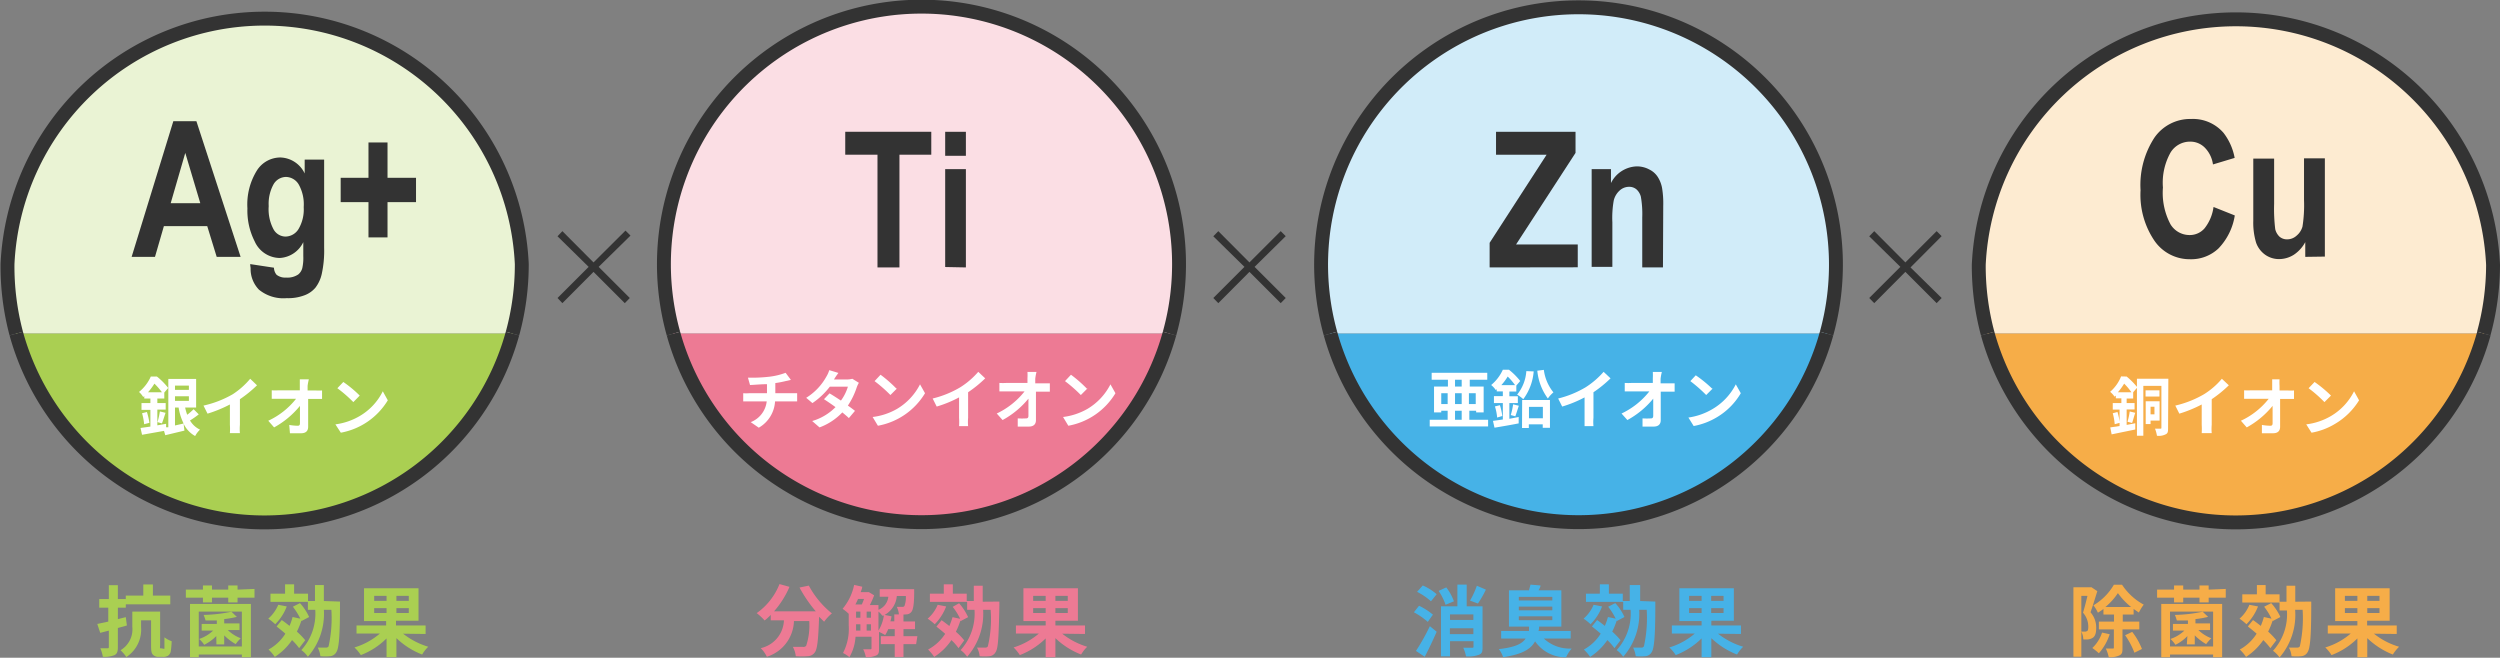 <svg id="レイヤー_1" data-name="レイヤー 1" xmlns="http://www.w3.org/2000/svg" width="179.86" height="47.32" viewBox="0 0 179.86 47.32"><rect x="0" y="0" width="179.86" height="47.32" fill="#808080" stroke="none"/><defs><style>.cls-1,.cls-4{fill:#fff;}.cls-1{stroke:#5a6673;}.cls-1,.cls-10,.cls-11,.cls-2,.cls-3,.cls-6,.cls-7,.cls-8,.cls-9{stroke-miterlimit:10;}.cls-2{fill:#eaf3d4;}.cls-10,.cls-11,.cls-2,.cls-3,.cls-6,.cls-7,.cls-8,.cls-9{stroke:#333;}.cls-12,.cls-3{fill:#aacf52;}.cls-5{fill:#333;}.cls-6{fill:#fbdee4;}.cls-13,.cls-7{fill:#ed7a94;}.cls-8{fill:#d1ecf9;}.cls-14,.cls-9{fill:#46b2e7;}.cls-10{fill:#fdebd1;}.cls-11,.cls-15{fill:#f6ad48;}</style></defs><path class="cls-1" d="M36.87,24"/><path class="cls-1" d="M1.17,24"/><path class="cls-2" d="M36.87,24A18.83,18.83,0,0,0,37.54,19a18.52,18.52,0,0,0-37,0A18.83,18.83,0,0,0,1.17,24"/><path class="cls-3" d="M1.17,24a18.52,18.52,0,0,0,35.7,0"/><path class="cls-4" d="M14.3,29.81a6.5,6.5,0,0,1-.63.44,1.64,1.64,0,0,0,.72.66,1.75,1.75,0,0,0-.35.46,2,2,0,0,1-.83-.88l.06.49-1.38.33L11.8,31l-1.58.28-.11-.49.71-.1v-1.2h-.64V29h.64v-.33h-.44V28.5l-.08.06A1.42,1.42,0,0,0,10,28.2a3,3,0,0,0,.85-1.11h.44a4.81,4.81,0,0,1,.81.82l-.28.33v.43h-.5V29h.6v.47h-.6V30.6l.63-.11v.25l.16,0V27.26h2v2.06h-.79a3.55,3.55,0,0,0,.15.52,4.72,4.72,0,0,0,.46-.4Zm-3.73-.17a5.37,5.37,0,0,1,.18.78l-.38.1a4.19,4.19,0,0,0-.15-.79Zm1.08-1.42a5.1,5.1,0,0,0-.54-.62,4.48,4.48,0,0,1-.46.62Zm-.32,2.15a5.31,5.31,0,0,0,.17-.77l.41.1c-.09.27-.18.56-.26.76Zm1.26-2.63v.31h1v-.31Zm1,1.1v-.33h-1v.33Zm-1,1.77.62-.14a4,4,0,0,1-.36-1.15h-.26Z"/><path class="cls-4" d="M16.75,28.36A5.65,5.65,0,0,0,18,27.25l.49.47a8.78,8.78,0,0,1-1.23,1v1.84a3.32,3.32,0,0,0,0,.6h-.72a4.86,4.86,0,0,0,0-.6V29.1a9.35,9.35,0,0,1-1.61.66l-.29-.58A7.4,7.4,0,0,0,16.75,28.36Z"/><path class="cls-4" d="M22.13,27.76c0,.1,0,.21,0,.33h.57a3.17,3.17,0,0,0,.47,0v.61h-1c0,.66,0,1.43,0,2,0,.3-.16.47-.51.47s-.53,0-.8,0l-.05-.6a3.67,3.67,0,0,0,.61.06c.12,0,.16-.06.16-.19,0-.31,0-.77,0-1.24a6.3,6.3,0,0,1-1.86,1.55l-.42-.48a5.47,5.47,0,0,0,2-1.58H20.07l-.52,0v-.61a4,4,0,0,0,.51,0h1.51c0-.12,0-.23,0-.33s0-.34,0-.46h.65A3.55,3.55,0,0,0,22.13,27.76Z"/><path class="cls-4" d="M25.88,29.93a4.23,4.23,0,0,0,1.66-1.78l.36.65a5,5,0,0,1-3.38,2.33l-.39-.6A4.61,4.61,0,0,0,25.88,29.93Zm0-1.47-.46.47a9.55,9.55,0,0,0-1.15-1l.43-.45A8.46,8.46,0,0,1,25.88,28.46Z"/><path class="cls-5" d="M17.31,18.48H15.59l-.68-2.21H11.79l-.64,2.21H9.47l3-9.76h1.66Zm-2.9-3.86L13.33,11l-1.05,3.62Z"/><path class="cls-5" d="M18,19l1.71.26a.81.81,0,0,0,.19.51,1,1,0,0,0,.68.2,1.39,1.39,0,0,0,.87-.22.86.86,0,0,0,.3-.47,3.34,3.34,0,0,0,.07-.86v-1a2,2,0,0,1-1.69,1.14,2,2,0,0,1-1.81-1.2,4.89,4.89,0,0,1-.52-2.37,4.63,4.63,0,0,1,.68-2.72,2,2,0,0,1,1.71-.94,2,2,0,0,1,1.73,1.15v-1h1.4v6.35a7.78,7.78,0,0,1-.17,1.87,2.51,2.51,0,0,1-.46,1,1.88,1.88,0,0,1-.8.55,3.26,3.26,0,0,1-1.26.2,2.78,2.78,0,0,1-2-.61,2.14,2.14,0,0,1-.6-1.56A1.93,1.93,0,0,1,18,19Zm1.33-4.15a3.07,3.07,0,0,0,.35,1.65,1,1,0,0,0,.86.52,1.12,1.12,0,0,0,.93-.53,2.78,2.78,0,0,0,.38-1.59,2.92,2.92,0,0,0-.36-1.63,1.09,1.09,0,0,0-.92-.54,1.05,1.05,0,0,0-.89.53A2.9,2.9,0,0,0,19.33,14.8Z"/><path class="cls-5" d="M26.51,17.08V14.54h-2V12.79h2V10.25h1.37v2.54h2.05v1.75H27.88v2.54Z"/><path class="cls-1" d="M84.14,24"/><path class="cls-1" d="M48.45,24"/><path class="cls-6" d="M84.14,24a18.53,18.53,0,1,0-35.69,0"/><path class="cls-7" d="M48.45,24a18.52,18.52,0,0,0,35.69,0"/><path class="cls-4" d="M55.37,27.1a4.93,4.93,0,0,0,1.15-.28l.38.51-.35.08a7.52,7.52,0,0,1-.77.15v.73h1.15l.42,0v.59l-.41,0H55.76a2.33,2.33,0,0,1-1.17,1.89l-.58-.4a1.81,1.81,0,0,0,1.15-1.49H53.9l-.43,0v-.59a2.86,2.86,0,0,0,.42,0h1.29v-.65c-.44,0-.92.05-1.22.06l-.15-.53A11.06,11.06,0,0,0,55.37,27.1Z"/><path class="cls-4" d="M60,27.3h.93a1.48,1.48,0,0,0,.39-.05l.47.29a1.91,1.91,0,0,0-.15.32A5.37,5.37,0,0,1,61,29.18c.2.14.38.27.51.38l-.44.52c-.12-.12-.29-.26-.47-.41a4.34,4.34,0,0,1-1.64,1.08l-.53-.46a3.87,3.87,0,0,0,1.68-1c-.3-.22-.6-.42-.83-.57l.4-.42c.24.14.53.33.82.52a3.26,3.26,0,0,0,.5-1h-1.3A5.43,5.43,0,0,1,58.45,29L58,28.62a4.16,4.16,0,0,0,1.45-1.52,2,2,0,0,0,.21-.47l.66.2A4.73,4.73,0,0,0,60,27.3Z"/><path class="cls-4" d="M64.53,29.42a4.33,4.33,0,0,0,1.66-1.77l.36.64a5,5,0,0,1-3.39,2.34L62.78,30A4.61,4.61,0,0,0,64.53,29.42Zm0-1.47-.47.47a10.21,10.21,0,0,0-1.14-1l.43-.46A9.08,9.08,0,0,1,64.53,28Z"/><path class="cls-4" d="M69.09,27.86a5.72,5.72,0,0,0,1.29-1.11l.5.47a8.73,8.73,0,0,1-1.23,1v1.84a3.25,3.25,0,0,0,0,.6H69a4.75,4.75,0,0,0,0-.6V28.59a8.61,8.61,0,0,1-1.61.66l-.29-.58A7.2,7.2,0,0,0,69.09,27.86Z"/><path class="cls-4" d="M74.48,27.25v.33h.57l.48,0v.6h-1c0,.67,0,1.43,0,2.05,0,.29-.17.46-.51.46s-.54,0-.8,0l0-.59a4.82,4.82,0,0,0,.61,0c.11,0,.16-.06.16-.19,0-.31,0-.76,0-1.23a6.28,6.28,0,0,1-1.86,1.54l-.42-.47a5.58,5.58,0,0,0,2-1.59H72.42l-.52,0v-.61a4,4,0,0,0,.51,0h1.51c0-.12,0-.23,0-.33a4.38,4.38,0,0,0,0-.46h.65A3.55,3.55,0,0,0,74.48,27.25Z"/><path class="cls-4" d="M78.23,29.42a4.33,4.33,0,0,0,1.66-1.77l.36.64a5,5,0,0,1-3.39,2.34L76.48,30A4.67,4.67,0,0,0,78.23,29.42Zm0-1.47-.47.47a10.21,10.21,0,0,0-1.14-1l.43-.46A9.08,9.08,0,0,1,78.23,28Z"/><path class="cls-5" d="M63.13,19.24V11.13H60.81V9.48H67v1.65H64.71v8.11Z"/><path class="cls-5" d="M68,11.21V9.48h1.49v1.73Zm0,8V12.17h1.49v7.07Z"/><path class="cls-1" d="M131.41,24"/><path class="cls-1" d="M95.72,24"/><path class="cls-8" d="M131.41,24a18.52,18.52,0,1,0-35.69,0"/><path class="cls-9" d="M95.72,24a18.52,18.52,0,0,0,35.69,0"/><path class="cls-4" d="M107.06,30.2v.48h-4.2V30.2h1.29v-.65h-.46v.12h-.52V27.81h1v-.49H103v-.5h4v.5h-1.26v.49h1v1.86h-.54v-.12h-.49v.65Zm-2.91-1.13v-.78h-.46v.78Zm.53-1.26h.48v-.49h-.48Zm.48.48h-.48v.78h.48Zm-.48,1.91h.48v-.65h-.48Zm1-1.91v.78h.49v-.78Z"/><path class="cls-4" d="M109.26,30l0,.46c-.6.12-1.26.23-1.74.31l-.11-.49.71-.1V29h-.64V28.5h.64v-.34h-.44V28l-.07.06a1.61,1.61,0,0,0-.33-.36,3.08,3.08,0,0,0,.84-1.1h.44a4.77,4.77,0,0,1,.81.81l-.28.33v.43h-.5v.34h.61V29h-.61v1.13Zm-1.35-.85a4.24,4.24,0,0,1,.17.78l-.37.11a3.54,3.54,0,0,0-.16-.8ZM109,27.71a4.26,4.26,0,0,0-.53-.62,4,4,0,0,1-.46.62Zm-.31,2.15a5,5,0,0,0,.17-.77l.41.1c-.09.27-.18.57-.25.76Zm1.65-3.14a3.86,3.86,0,0,1-.75,2,2.53,2.53,0,0,0-.44-.33,3,3,0,0,0,.66-1.69Zm-.83,2.06h2v2h-.52v-.25h-1v.26h-.49Zm.49.49v.82h1v-.82Zm1.07-2.66a3.22,3.22,0,0,0,.69,1.62,2.1,2.1,0,0,0-.4.44,4,4,0,0,1-.76-2Z"/><path class="cls-4" d="M114.08,27.86a6,6,0,0,0,1.29-1.11l.5.47a8.73,8.73,0,0,1-1.23,1v1.84a3.25,3.25,0,0,0,0,.6H114c0-.11,0-.39,0-.6V28.59a8.61,8.61,0,0,1-1.61.66l-.29-.58A7.2,7.2,0,0,0,114.08,27.86Z"/><path class="cls-4" d="M119.47,27.25v.33H120l.48,0v.6h-1c0,.67,0,1.43,0,2.05,0,.29-.17.46-.51.46s-.54,0-.8,0l0-.59a4.82,4.82,0,0,0,.61,0c.11,0,.16-.06.16-.19,0-.31,0-.76,0-1.23a6.28,6.28,0,0,1-1.86,1.54l-.42-.47a5.58,5.58,0,0,0,2-1.59h-1.25l-.52,0v-.61a4,4,0,0,0,.5,0h1.52c0-.12,0-.23,0-.33a4.38,4.38,0,0,0,0-.46h.65A3.55,3.55,0,0,0,119.47,27.25Z"/><path class="cls-4" d="M123.22,29.42a4.33,4.33,0,0,0,1.66-1.77l.36.64A4.87,4.87,0,0,1,123.55,30a5,5,0,0,1-1.7.65l-.38-.61A4.67,4.67,0,0,0,123.22,29.42Zm0-1.47-.47.47a10.21,10.21,0,0,0-1.14-1L122,27A9.08,9.08,0,0,1,123.22,28Z"/><path class="cls-5" d="M107.17,19.24V17.47l4.1-6.34h-3.64V9.48h5.72V11l-4.28,6.59h4.44v1.64Z"/><path class="cls-5" d="M119.64,19.24h-1.49v-3.6a7.2,7.2,0,0,0-.1-1.49,1.08,1.08,0,0,0-.31-.52.79.79,0,0,0-.52-.19,1,1,0,0,0-.7.27,1.41,1.41,0,0,0-.42.71A7.17,7.17,0,0,0,116,16v3.2h-1.49V12.17h1.39v1a2.15,2.15,0,0,1,1.86-1.2,1.89,1.89,0,0,1,.91.23,1.49,1.49,0,0,1,.62.57,2.21,2.21,0,0,1,.29.78,6.81,6.81,0,0,1,.08,1.26Z"/><path class="cls-1" d="M178.69,24"/><path class="cls-1" d="M143,24"/><path class="cls-10" d="M178.69,24a18.83,18.83,0,0,0,.67-4.95,18.52,18.52,0,0,0-37,0A18.83,18.83,0,0,0,143,24"/><path class="cls-11" d="M143,24a18.52,18.52,0,0,0,35.7,0"/><path class="cls-4" d="M153,27.09a5.13,5.13,0,0,1,.77.78l-.3.35h0v.45h-.47V29h.57v.46h-.57v1.11l.62-.12,0,.45-1.7.35-.1-.5.67-.1V29.47H152V29h.62v-.34h-.4v-.2l-.09.08a1.52,1.52,0,0,0-.32-.35,2.86,2.86,0,0,0,.79-1.11Zm-.66,2.55a4.17,4.17,0,0,1,.16.78l-.36.1a4.12,4.12,0,0,0-.14-.79Zm1-1.42a4.07,4.07,0,0,0-.52-.62,4.35,4.35,0,0,1-.45.62Zm-.28,2.12a4.42,4.42,0,0,0,.16-.74l.4.1c-.09.25-.16.55-.23.73Zm2.92.44c0,.24,0,.39-.18.47a1.07,1.07,0,0,1-.62.1,2.42,2.42,0,0,0-.14-.51h.39c.05,0,.07,0,.07-.08v-3h-1.3v3.59h-.46v-4.1H156Zm-.62-2.25h-1v-.45h1Zm-.64,1.73v.25h-.35V28.87h1v1.39Zm0-1v.55H155v-.55Z"/><path class="cls-4" d="M158.57,28.36a5.39,5.39,0,0,0,1.28-1.11l.5.47a8.78,8.78,0,0,1-1.23,1v1.84a3.32,3.32,0,0,0,0,.6h-.72a4.86,4.86,0,0,0,0-.6V29.1a9.35,9.35,0,0,1-1.61.66l-.29-.58A7.4,7.4,0,0,0,158.57,28.36Z"/><path class="cls-4" d="M164,27.76c0,.1,0,.21,0,.33h.57a3.17,3.17,0,0,0,.47,0v.61h-1c0,.66,0,1.43,0,2,0,.3-.16.47-.51.47s-.54,0-.8,0l0-.6a3.67,3.67,0,0,0,.61.06c.12,0,.16-.06.16-.19,0-.31,0-.77,0-1.24a6.3,6.3,0,0,1-1.86,1.55l-.42-.48a5.47,5.47,0,0,0,2-1.58h-1.25l-.52,0v-.61a4,4,0,0,0,.51,0h1.51c0-.12,0-.23,0-.33s0-.34,0-.46H164A3.55,3.55,0,0,0,164,27.76Z"/><path class="cls-4" d="M167.7,29.93a4.29,4.29,0,0,0,1.66-1.78l.36.65A5,5,0,0,1,168,30.49a4.9,4.9,0,0,1-1.7.64l-.38-.6A4.61,4.61,0,0,0,167.7,29.93Zm0-1.47-.47.47a9.43,9.43,0,0,0-1.14-1l.43-.45A9.08,9.08,0,0,1,167.7,28.46Z"/><path class="cls-5" d="M159.25,14.89l1.53.61a4.41,4.41,0,0,1-1.17,2.37,2.86,2.86,0,0,1-2.07.78A3.07,3.07,0,0,1,155,17.32a5.88,5.88,0,0,1-1-3.63,6.23,6.23,0,0,1,1-3.79,3.13,3.13,0,0,1,2.64-1.34,2.9,2.9,0,0,1,2.33,1,4.18,4.18,0,0,1,.8,1.8l-1.56.47a2.13,2.13,0,0,0-.58-1.2,1.46,1.46,0,0,0-1.07-.44,1.64,1.64,0,0,0-1.4.78,4.44,4.44,0,0,0-.55,2.52,4.82,4.82,0,0,0,.54,2.64,1.6,1.6,0,0,0,1.38.78,1.4,1.4,0,0,0,1.08-.49A3.14,3.14,0,0,0,159.25,14.89Z"/><path class="cls-5" d="M165.85,18.48V17.42a2.53,2.53,0,0,1-.81.9,2,2,0,0,1-1.07.32,1.73,1.73,0,0,1-1-.31,1.8,1.8,0,0,1-.66-.88,5,5,0,0,1-.2-1.56V11.41h1.5v3.25a12.08,12.08,0,0,0,.08,1.83,1.1,1.1,0,0,0,.3.53.82.82,0,0,0,.56.2,1,1,0,0,0,.68-.27,1.29,1.29,0,0,0,.42-.65,9.83,9.83,0,0,0,.11-1.91v-3h1.5v7.07Z"/><path class="cls-5" d="M45.31,21.44l-.36.37L42.7,19.56l-2.24,2.25-.35-.37,2.24-2.24L40.11,17l.35-.37,2.24,2.25L45,16.59l.36.36L43.07,19.2Z"/><path class="cls-5" d="M92.5,21.44l-.36.37-2.25-2.25-2.24,2.25-.36-.37,2.24-2.24L87.29,17l.36-.37,2.24,2.25,2.25-2.25.36.36L90.26,19.2Z"/><path class="cls-5" d="M139.69,21.44l-.36.37-2.25-2.25-2.24,2.25-.36-.37,2.24-2.24L134.48,17l.36-.37,2.24,2.25,2.25-2.25.36.36-2.24,2.25Z"/><path class="cls-12" d="M9.13,45l-.65.18v1.36c0,.33-.05.49-.24.59a1.86,1.86,0,0,1-.84.12,2.82,2.82,0,0,0-.18-.61h.51c.07,0,.1,0,.1-.11V45.37l-.62.16L7,44.89l.79-.17v-1H7.14v-.62h.69v-1h.65v1h.57v-.25h1.26v-.8H11v.8h1.25v.63H9.05v.24H8.48v.82l.57-.14Zm2.62,1.67a.11.11,0,0,0,.08,0s0-.07,0-.17,0-.35,0-.65a1.86,1.86,0,0,0,.52.28,5.65,5.65,0,0,1-.07.76.49.49,0,0,1-.2.29.67.67,0,0,1-.35.08h-.32a.55.55,0,0,1-.39-.14c-.11-.11-.15-.23-.15-.65V44.63h-.72v.49a2.36,2.36,0,0,1-1.06,2.15,2.79,2.79,0,0,0-.42-.49,1.74,1.74,0,0,0,.85-1.67V44h2v2.43a.5.5,0,0,0,0,.21.07.07,0,0,0,.06,0Z"/><path class="cls-12" d="M18.31,42.37V43H17.09v.34h-.67V43H15.25v.34H14.6V43H13.37v-.58H14.6v-.3h.65v.3h1.17v-.3h.67v.3Zm-4.64,1.08h4.38v3.83H17.4v-.19H14.3v.19h-.63Zm.63.55v2.51h3.1V44Zm1.26,1.76a3.21,3.21,0,0,1-.87.63,2.05,2.05,0,0,0-.36-.42,2.68,2.68,0,0,0,1-.6h-.82v-.48h1.09v-.25l-.81,0a3.17,3.17,0,0,0-.14-.4,10.85,10.85,0,0,0,2-.23l.39.37a6.82,6.82,0,0,1-.91.16v.31h1.1v.48h-.84a2.77,2.77,0,0,0,.93.59,2.42,2.42,0,0,0-.36.42,3.72,3.72,0,0,1-.83-.63v.65h-.56Z"/><path class="cls-12" d="M20.63,43.63a3.59,3.59,0,0,1-.83,1.28,3.37,3.37,0,0,0-.5-.4,2.74,2.74,0,0,0,.72-1Zm.89,3a4.14,4.14,0,0,0-.51-.58,4.33,4.33,0,0,1-1.24,1.21,3.16,3.16,0,0,0-.45-.53,3.31,3.31,0,0,0,1.21-1.14c-.21-.19-.43-.36-.63-.52l.37-.46c.18.12.37.27.56.42a4.38,4.38,0,0,0,.22-.64l.56.12a4.93,4.93,0,0,0-.54-.86l.51-.26a3.78,3.78,0,0,1,.66,1l-.55.29,0-.06a5.4,5.4,0,0,1-.33.82,5.6,5.6,0,0,1,.6.62Zm2.94-3.35s0,.21,0,.29c0,2.3-.09,3.11-.27,3.36a.56.56,0,0,1-.44.28,3.78,3.78,0,0,1-.7,0,1.85,1.85,0,0,0-.19-.62c.25,0,.48,0,.58,0a.2.2,0,0,0,.2-.09,9.37,9.37,0,0,0,.2-2.63h-.54a4.68,4.68,0,0,1-1.15,3.38,2,2,0,0,0-.47-.48,3.89,3.89,0,0,0,1-2.9h-.53v-.57H19.46v-.59h1.05v-.67h.65v.67h1v.53h.5c0-.37,0-.75,0-1.15h.64c0,.39,0,.78,0,1.15Z"/><path class="cls-12" d="M29,45.59a5.48,5.48,0,0,0,1.81.94,2.58,2.58,0,0,0-.44.56,5.6,5.6,0,0,1-1.85-1.18v1.37h-.71V45.93a5.32,5.32,0,0,1-1.85,1.2,3,3,0,0,0-.46-.55,5,5,0,0,0,1.83-1H25.65V45h2.13v-.32H26.19V42.32h3.92v2.34H28.49V45h2.13v.61Zm-2.08-2.36h.89v-.36h-.89Zm.89.87v-.35h-.89v.35Zm1.6-1.23h-.89v.36h.89Zm0,.88h-.89v.35h.89Z"/><path class="cls-13" d="M58.19,42.13a6.48,6.48,0,0,0,1.66,2,3.19,3.19,0,0,0-.56.6l-.36-.36v0c-.06,1.69-.13,2.35-.32,2.58a.64.64,0,0,1-.51.26,5.49,5.49,0,0,1-.85,0,1.69,1.69,0,0,0-.21-.67l.73,0a.26.26,0,0,0,.23-.08,4.68,4.68,0,0,0,.22-1.78h-1.1a2.78,2.78,0,0,1-1.95,2.57,2.2,2.2,0,0,0-.44-.62,2.13,2.13,0,0,0,1.67-2h-.95v-.39a4.08,4.08,0,0,1-.44.4,4.07,4.07,0,0,0-.57-.53,4.64,4.64,0,0,0,1.64-2.09l.72.2a6.74,6.74,0,0,1-1.11,1.76h3a9.77,9.77,0,0,1-1.17-1.71Z"/><path class="cls-13" d="M65.91,46.34H65v.92h-.63v-.92h-1v-.57h1v-.51h-.47a1.92,1.92,0,0,1-.22.43,3.54,3.54,0,0,0-.44-.23v1.18c0,.26,0,.43-.21.52a1.49,1.49,0,0,1-.74.11,2,2,0,0,0-.19-.56h.51c.07,0,.09,0,.09-.09v-.81H61.55a3.33,3.33,0,0,1-.44,1.47,2.15,2.15,0,0,0-.46-.3,3.79,3.79,0,0,0,.41-2v-.82a3.48,3.48,0,0,0-.44-.36,3.9,3.9,0,0,0,.83-1.72l.58.13c0,.13-.07.27-.11.39h.5l.09,0,.38.23a6,6,0,0,1-.31.7h.62v.34a1.13,1.13,0,0,0,.71-.94h-.62v-.54h2.48s0,.14,0,.21c0,.89-.08,1.27-.2,1.42a.46.46,0,0,1-.34.18,3.07,3.07,0,0,1-.56,0,1.6,1.6,0,0,0-.15-.54l.4,0a.17.17,0,0,0,.15-.06,1.81,1.81,0,0,0,.1-.72h-.65a1.71,1.71,0,0,1-.88,1.36l.5.1a2.61,2.61,0,0,1-.08.36h.28V44.2H65v.51h.83v.55H65v.51h1Zm-4.18-3.25a3.71,3.71,0,0,1-.19.4H62a3.7,3.7,0,0,0,.16-.4ZM61.59,45v.37h.31v-.46h-.31Zm0-.56h.31V44h-.31Zm.76,0h.31V44h-.31Zm.31.93v-.46h-.31v.46Zm.54,0a3,3,0,0,0,.39-1.08l-.12,0A1.49,1.49,0,0,0,63.2,44Z"/><path class="cls-13" d="M68.07,43.63a3.71,3.71,0,0,1-.82,1.28,4.09,4.09,0,0,0-.51-.4,2.63,2.63,0,0,0,.72-1Zm.89,3a4.14,4.14,0,0,0-.51-.58,4.2,4.2,0,0,1-1.24,1.21,3.64,3.64,0,0,0-.44-.53A3.36,3.36,0,0,0,68,45.6c-.21-.19-.43-.36-.63-.52l.37-.46c.18.12.37.27.56.42a6,6,0,0,0,.23-.64l.55.12a4.4,4.4,0,0,0-.54-.86L69,43.4a4,4,0,0,1,.65,1l-.55.29,0-.06a5.4,5.4,0,0,1-.33.82,4.81,4.81,0,0,1,.6.62Zm2.94-3.35v.29c-.05,2.3-.09,3.11-.28,3.36a.56.56,0,0,1-.43.28,3.93,3.93,0,0,1-.71,0,1.64,1.64,0,0,0-.19-.62c.25,0,.48,0,.58,0a.2.2,0,0,0,.2-.09,8.51,8.51,0,0,0,.2-2.63h-.54a4.68,4.68,0,0,1-1.15,3.38,2,2,0,0,0-.47-.48,3.89,3.89,0,0,0,1-2.9h-.53v-.57H66.9v-.59h1v-.67h.65v.67h1v.53h.51V42.14h.64c0,.39,0,.78,0,1.15Z"/><path class="cls-13" d="M76.42,45.59a5.34,5.34,0,0,0,1.8.94,2.58,2.58,0,0,0-.44.56,5.6,5.6,0,0,1-1.85-1.18v1.37h-.7V45.93a5.45,5.45,0,0,1-1.86,1.2,2.93,2.93,0,0,0-.45-.55,5.09,5.09,0,0,0,1.82-1H73.09V45h2.14v-.32h-1.6V42.32h3.92v2.34H75.93V45h2.13v.61Zm-2.09-2.36h.9v-.36h-.9Zm.9.87v-.35h-.9v.35Zm1.59-1.23h-.89v.36h.89Zm0,.88h-.89v.35h.89Z"/><path class="cls-14" d="M102.72,44.74a5.12,5.12,0,0,0-1-.69l.37-.47a4.7,4.7,0,0,1,1,.64Zm-.85,2.09a15.63,15.63,0,0,0,1-1.78l.49.4c-.26.59-.56,1.24-.86,1.8Zm.49-4.71a3.89,3.89,0,0,1,1,.63l-.41.51a4.46,4.46,0,0,0-1-.68ZM104,43.51a4.2,4.2,0,0,0-.5-1l.55-.25a3.62,3.62,0,0,1,.55,1Zm2.66,3c0,.33,0,.5-.27.6a2.08,2.08,0,0,1-.92.11,2.36,2.36,0,0,0-.2-.62h.63c.09,0,.11,0,.11-.1v-.37h-1.69v1.09h-.65V43.62h1.18V42.06h.67v1.56h1.14Zm-2.34-2.31v.4H106v-.4ZM106,45.62V45.2h-1.69v.42Zm.9-3.2a7.64,7.64,0,0,1-.57,1l-.57-.21a6.14,6.14,0,0,0,.49-1.07Z"/><path class="cls-14" d="M111.07,45.94a2.74,2.74,0,0,0,2,.72,2.59,2.59,0,0,0-.4.63,2.67,2.67,0,0,1-2.23-1.15c-.31.57-.94.94-2.3,1.14a1.82,1.82,0,0,0-.31-.58c1.14-.13,1.67-.37,1.93-.76H108v-.55h2a2.91,2.91,0,0,0,0-.31h-1.44V42.47H110l.11-.41.72.06c0,.13-.09.25-.14.35h1.64v2.61h-1.6c0,.11,0,.21-.05.31H113v.55Zm-1.8-2.74h2.41v-.26h-2.41Zm0,.71h2.41v-.27h-2.41Zm0,.71h2.41v-.28h-2.41Z"/><path class="cls-14" d="M115.26,43.63a3.59,3.59,0,0,1-.83,1.28,3.37,3.37,0,0,0-.5-.4,2.74,2.74,0,0,0,.72-1Zm.89,3a4.14,4.14,0,0,0-.51-.58,4.33,4.33,0,0,1-1.24,1.21,3.16,3.16,0,0,0-.45-.53,3.31,3.31,0,0,0,1.21-1.14c-.21-.19-.43-.36-.63-.52l.37-.46c.18.12.37.27.56.42a4.38,4.38,0,0,0,.22-.64l.56.12a4.93,4.93,0,0,0-.54-.86l.51-.26a3.78,3.78,0,0,1,.66,1l-.55.29,0-.06a5.4,5.4,0,0,1-.33.82,5.6,5.6,0,0,1,.6.62Zm2.94-3.35s0,.21,0,.29c0,2.3-.09,3.11-.27,3.36a.56.56,0,0,1-.44.28,3.78,3.78,0,0,1-.7,0,1.85,1.85,0,0,0-.19-.62c.25,0,.48,0,.58,0a.2.2,0,0,0,.2-.09,9.37,9.37,0,0,0,.2-2.63h-.54a4.68,4.68,0,0,1-1.15,3.38,2,2,0,0,0-.47-.48,3.89,3.89,0,0,0,1-2.9h-.53v-.57h-2.68v-.59h1v-.67h.65v.67h1v.53h.5c0-.37,0-.75,0-1.15H118c0,.39,0,.78,0,1.15Z"/><path class="cls-14" d="M123.6,45.59a5.48,5.48,0,0,0,1.81.94,2.58,2.58,0,0,0-.44.56,5.6,5.6,0,0,1-1.85-1.18v1.37h-.7V45.93a5.45,5.45,0,0,1-1.86,1.2,3,3,0,0,0-.46-.55,5,5,0,0,0,1.83-1h-1.65V45h2.14v-.32h-1.6V42.32h3.92v2.34h-1.62V45h2.13v.61Zm-2.08-2.36h.9v-.36h-.9Zm.9.87v-.35h-.9v.35ZM124,42.87h-.89v.36H124Zm0,.88h-.89v.35H124Z"/><path class="cls-15" d="M150.89,42.53c-.15.47-.33,1.08-.49,1.52a1.67,1.67,0,0,1,.41,1.12c0,.36-.07.59-.24.71a.81.81,0,0,1-.33.12,2,2,0,0,1-.36,0,1.29,1.29,0,0,0-.14-.56H150a.21.21,0,0,0,.16-.05c.06,0,.08-.15.08-.31a1.51,1.51,0,0,0-.38-1c.11-.35.23-.83.32-1.21h-.44v4.38h-.57v-5h1.21l.09,0Zm.89,3.1A3.88,3.88,0,0,1,151,47a4.57,4.57,0,0,0-.47-.38,2.64,2.64,0,0,0,.7-1.11Zm.92-.35v1.31c0,.3,0,.47-.24.57a1.54,1.54,0,0,1-.75.12,2.39,2.39,0,0,0-.21-.62H152c.06,0,.08,0,.08-.08V45.28H151v-.56h1.09v-.51h-.76v-.4a3.51,3.51,0,0,1-.4.27,2.58,2.58,0,0,0-.32-.53,4.16,4.16,0,0,0,1.47-1.48h.59a4.33,4.33,0,0,0,1.56,1.43,3.21,3.21,0,0,0-.35.57l-.38-.26v.4h-.78v.51h1.19v.56Zm.62-1.61a5,5,0,0,1-.95-1,4.58,4.58,0,0,1-.9,1Zm.08,1.79a4.89,4.89,0,0,1,.7,1.23l-.54.27a5.78,5.78,0,0,0-.67-1.26Z"/><path class="cls-15" d="M160.13,42.37V43H158.9v.34h-.66V43h-1.17v.34h-.66V43h-1.22v-.58h1.22v-.3h.66v.3h1.17v-.3h.66v.3Zm-4.64,1.08h4.38v3.83h-.65v-.19h-3.1v.19h-.63Zm.63.55v2.51h3.1V44Zm1.25,1.76a3,3,0,0,1-.86.63,2.05,2.05,0,0,0-.36-.42,2.68,2.68,0,0,0,1-.6h-.82v-.48h1.08v-.25l-.8,0a3.17,3.17,0,0,0-.14-.4,10.85,10.85,0,0,0,2-.23l.39.37a6.82,6.82,0,0,1-.91.16v.31H159v.48h-.84a2.77,2.77,0,0,0,.93.59,3,3,0,0,0-.37.42,3.91,3.91,0,0,1-.82-.63v.65h-.57Z"/><path class="cls-15" d="M162.45,43.63a3.73,3.73,0,0,1-.83,1.28,4,4,0,0,0-.5-.4,2.61,2.61,0,0,0,.71-1Zm.89,3a4.92,4.92,0,0,0-.51-.58,4.46,4.46,0,0,1-1.24,1.21,3.16,3.16,0,0,0-.45-.53,3.31,3.31,0,0,0,1.21-1.14c-.21-.19-.43-.36-.63-.52l.37-.46c.18.12.37.27.56.42a4.38,4.38,0,0,0,.22-.64l.55.12a4.34,4.34,0,0,0-.53-.86l.51-.26a4,4,0,0,1,.66,1l-.55.29,0-.06a5.4,5.4,0,0,1-.33.82,5.41,5.41,0,0,1,.59.62Zm2.94-3.35s0,.21,0,.29c0,2.3-.09,3.11-.27,3.36a.56.56,0,0,1-.44.28,3.86,3.86,0,0,1-.71,0,1.48,1.48,0,0,0-.19-.62c.26,0,.48,0,.59,0a.21.21,0,0,0,.2-.09,9.37,9.37,0,0,0,.2-2.63h-.54A4.68,4.68,0,0,1,164,47.3a2.14,2.14,0,0,0-.47-.48,3.89,3.89,0,0,0,1-2.9H164v-.57h-2.68v-.59h1.05v-.67H163v.67h1v.53h.5c0-.37,0-.75,0-1.15h.63c0,.39,0,.78,0,1.15Z"/><path class="cls-15" d="M170.79,45.59a5.29,5.29,0,0,0,1.81.94,3,3,0,0,0-.45.56,5.67,5.67,0,0,1-1.84-1.18v1.37h-.71V45.93a5.27,5.27,0,0,1-1.86,1.2,2.93,2.93,0,0,0-.45-.55,5,5,0,0,0,1.83-1h-1.65V45h2.13v-.32H168V42.32h3.92v2.34h-1.62V45h2.13v.61Zm-2.09-2.36h.9v-.36h-.9Zm.9.87v-.35h-.9v.35Zm1.59-1.23h-.88v.36h.88Zm0,.88h-.88v.35h.88Z"/></svg>